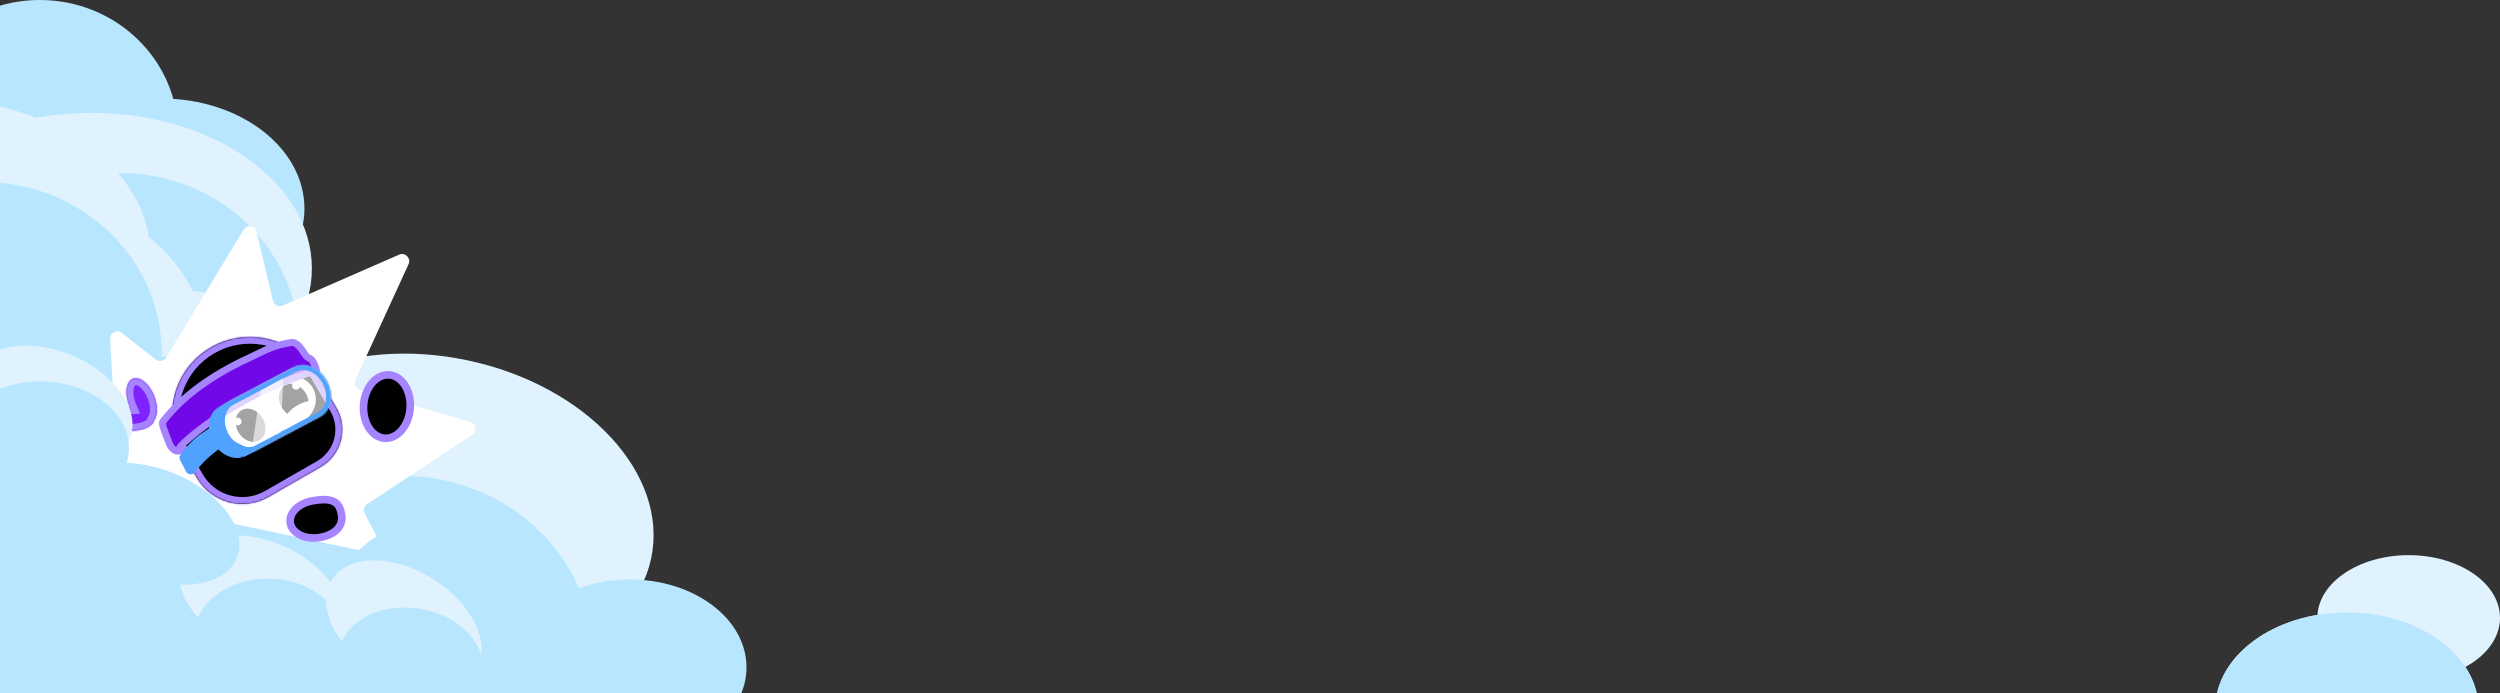 <svg width="1396" height="387" viewBox="0 0 1396 387" fill="none" xmlns="http://www.w3.org/2000/svg">
<rect x="0" y="0" width="1396" height="387" fill="#333333" stroke="none"/>
<ellipse cx="1338.24" cy="352.155" rx="44.243" ry="28.155" fill="#DFF2FE"/>
<ellipse cx="1345" cy="345" rx="51" ry="35" fill="#DFF2FE"/>
<ellipse cx="1310.5" cy="396" rx="73.5" ry="54" fill="#DFF2FE"/>
<ellipse cx="1310.5" cy="396" rx="73.5" ry="54" fill="#B8E6FE"/>
<ellipse cx="22.225" cy="74.811" rx="77.224" ry="74.811" transform="rotate(-180 22.225 74.811)" fill="#B8E6FE"/>
<ellipse cx="90" cy="116.5" rx="80" ry="61.5" transform="rotate(-180 90 116.5)" fill="#B8E6FE"/>
<ellipse cx="51.076" cy="149.877" rx="123.076" ry="86.877" fill="#DFF2FE"/>
<ellipse cx="67.272" cy="192.379" rx="99.748" ry="95.726" transform="rotate(-180 67.272 192.379)" fill="#B8E6FE"/>
<ellipse cx="83.856" cy="275.411" rx="162.493" ry="114.228" fill="#DFF2FE"/>
<ellipse cx="249.567" cy="412.163" rx="162.493" ry="114.228" fill="#DFF2FE"/>
<ellipse cx="243.22" cy="286.231" rx="123.076" ry="86.877" transform="rotate(12 243.22 286.231)" fill="#DFF2FE"/>
<ellipse cx="-9.369" cy="189.7" rx="123.076" ry="86.877" fill="#DFF2FE"/>
<ellipse cx="-39.221" cy="141.877" rx="123.076" ry="86.877" fill="#DFF2FE"/>
<ellipse cx="-48.873" cy="300.348" rx="106.988" ry="102.161" transform="rotate(-180 -48.873 300.348)" fill="#B8E6FE"/>
<ellipse cx="105.575" cy="300.348" rx="106.988" ry="102.161" transform="rotate(-180 105.575 300.348)" fill="#B8E6FE"/>
<ellipse cx="59.989" cy="337.161" rx="106.988" ry="102.161" transform="rotate(-180 59.989 337.161)" fill="#B8E6FE"/>
<ellipse cx="224.629" cy="367.92" rx="106.988" ry="102.161" transform="rotate(-180 224.629 367.92)" fill="#B8E6FE"/>
<ellipse cx="300.245" cy="485.365" rx="106.988" ry="102.161" transform="rotate(-180 300.245 485.365)" fill="#B8E6FE"/>
<ellipse cx="-9.457" cy="197.382" rx="99.748" ry="95.726" transform="rotate(-180 -9.457 197.382)" fill="#B8E6FE"/>
<ellipse cx="157.018" cy="306.68" rx="65.158" ry="49.07" transform="rotate(-165 157.018 306.68)" fill="#B8E6FE"/>
<path d="M135.947 128.354L92.831 199.646C91.591 201.697 88.838 202.204 86.948 200.731L67.944 185.914C65.235 183.802 61.299 185.862 61.491 189.292L66.329 275.941C66.43 277.746 67.729 279.259 69.498 279.632L207.737 308.759C211.04 309.455 213.667 306 212.113 303.004L203.658 286.698C202.716 284.88 203.298 282.644 205.007 281.517L263.756 242.777C266.607 240.897 265.944 236.541 262.663 235.594L200.963 217.788C198.613 217.11 197.417 214.501 198.436 212.277L228.13 147.528C229.662 144.189 226.26 140.725 222.894 142.195L157.884 170.585C155.6 171.583 152.969 170.271 152.392 167.846L143.261 129.498C142.433 126.017 137.799 125.292 135.947 128.354Z" fill="white"/>
<mask id="path-22-inside-1_1949_4590" fill="white">
<path d="M117.815 193.858C136.206 183.3 159.144 187.608 172.605 203.023C174.04 204.457 175.317 206.096 176.384 207.93L187.883 227.7C194.639 239.316 190.668 254.156 179.014 260.846L149.895 277.564C135.91 285.592 118.001 280.802 109.893 266.863L100.84 251.299C99.775 249.467 98.983 247.552 98.449 245.603C91.724 226.318 99.422 204.418 117.815 193.858Z"/>
</mask>
<path d="M117.815 193.858C136.206 183.3 159.144 187.608 172.605 203.023C174.04 204.457 175.317 206.096 176.384 207.93L187.883 227.7C194.639 239.316 190.668 254.156 179.014 260.846L149.895 277.564C135.91 285.592 118.001 280.802 109.893 266.863L100.84 251.299C99.775 249.467 98.983 247.552 98.449 245.603C91.724 226.318 99.422 204.418 117.815 193.858Z" fill="black"/>
<path d="M117.815 193.858L115.857 190.493L115.857 190.493L117.815 193.858ZM172.605 203.023L169.662 205.566L169.75 205.666L169.844 205.76L172.605 203.023ZM109.893 266.863L106.517 268.801L109.893 266.863ZM100.84 251.299L104.217 249.361L100.84 251.299ZM98.449 245.603L102.215 244.593L102.18 244.465L102.136 244.339L98.449 245.603ZM117.815 193.858L119.772 197.224C136.515 187.612 157.405 191.53 169.662 205.566L172.605 203.023L175.547 200.481C160.882 183.687 135.896 178.989 115.857 190.493L117.815 193.858ZM172.605 203.023L169.844 205.76C171.045 206.96 172.114 208.331 173.008 209.868L176.384 207.93L179.76 205.991C178.52 203.86 177.035 201.954 175.365 200.286L172.605 203.023ZM176.384 207.93L173.008 209.868L184.507 229.638L187.883 227.7L191.259 225.761L179.76 205.991L176.384 207.93ZM187.883 227.7L184.507 229.638C190.182 239.395 186.847 251.861 177.057 257.481L179.014 260.846L180.972 264.212C194.49 256.451 199.097 239.236 191.259 225.761L187.883 227.7ZM179.014 260.846L177.057 257.481L147.938 274.199L149.895 277.564L151.852 280.929L180.972 264.212L179.014 260.846ZM149.895 277.564L147.938 274.199C135.817 281.157 120.296 277.005 113.269 264.924L109.893 266.863L106.517 268.801C115.705 284.599 136.003 290.028 151.852 280.929L149.895 277.564ZM109.893 266.863L113.269 264.924L104.217 249.361L100.84 251.299L97.464 253.237L106.517 268.801L109.893 266.863ZM100.84 251.299L104.217 249.361C103.323 247.824 102.661 246.222 102.215 244.593L98.449 245.603L94.684 246.614C95.305 248.883 96.227 251.11 97.464 253.237L100.84 251.299ZM98.449 245.603L102.136 244.339C96.012 226.779 103.027 206.837 119.772 197.224L117.815 193.858L115.857 190.493C95.816 201.999 87.436 225.856 94.763 246.867L98.449 245.603Z" fill="#A684FF" mask="url(#path-22-inside-1_1949_4590)"/>
<path d="M145.351 233.417C149.092 239.847 146.546 248.262 139.665 252.212C132.784 256.162 124.173 254.152 120.432 247.722C116.691 241.292 119.236 232.878 126.118 228.928C132.999 224.977 141.61 226.987 145.351 233.417Z" fill="white"/>
<path d="M145.351 233.417C149.092 239.847 146.546 248.262 139.665 252.212C132.784 256.162 124.173 254.152 120.432 247.722C116.691 241.292 119.236 232.878 126.118 228.928C132.999 224.977 141.61 226.987 145.351 233.417Z" fill="white"/>
<ellipse cx="14.366" cy="13.469" rx="14.366" ry="13.469" transform="matrix(0.867 -0.498 0.503 0.864 142.955 219.263)" fill="white"/>
<path d="M160.718 210.079L169.492 235.097C161.659 240.269 159.237 239.447 153.908 242.477C148.015 245.827 145.279 250.009 138.876 252.671L122.244 232.163C130.16 221.541 145.874 212.521 160.718 210.079Z" fill="white"/>
<ellipse cx="7.806" cy="9.759" rx="7.806" ry="9.759" transform="matrix(0.867 -0.498 0.503 0.864 152.369 219.055)" fill="black"/>
<ellipse cx="7.806" cy="9.759" rx="7.806" ry="9.759" transform="matrix(0.867 -0.498 0.503 0.864 128.209 232.923)" fill="black"/>
<ellipse cx="8.778" cy="3.339" rx="8.778" ry="3.339" transform="matrix(0.867 -0.498 0.503 0.864 158.451 230.705)" fill="white"/>
<ellipse cx="2.145" cy="2.145" rx="2.145" ry="2.145" transform="matrix(0.867 -0.498 0.503 0.864 129.818 234.603)" fill="white"/>
<ellipse cx="2.269" cy="2.269" rx="2.269" ry="2.269" transform="matrix(0.867 -0.498 0.503 0.864 162.273 214.472)" fill="white"/>
<circle cx="3.1" cy="3.1" r="3.1" transform="matrix(0.867 -0.498 0.503 0.864 145.701 223.934)" fill="white"/>
<path d="M94.351 247.198C91.889 240.581 89.824 236.086 91.132 235.241C104.089 218.207 124.556 206.416 140.131 199.361C148.288 195.666 151.376 193.083 162.891 191.194C167.569 191.203 169.835 198.631 171.889 199.559C173.944 200.487 174.359 201.051 175.167 202.593C177.771 207.566 176.629 210.465 174.917 207.517C174.205 207.734 173.496 207.954 172.791 208.176C128.339 222.237 100.011 248.851 100.405 250.008C100.805 251.183 101.049 251.604 100.291 251.759C99.101 252.405 96.024 251.695 94.351 247.198Z" fill="#7008E7"/>
<path d="M100.405 250.008C100.805 251.183 101.049 251.604 100.291 251.759M100.405 250.008L100.291 251.759M100.405 250.008C100.011 248.851 128.339 222.237 172.791 208.176C173.496 207.954 174.205 207.734 174.917 207.517C176.629 210.465 177.771 207.566 175.167 202.593C174.359 201.051 173.944 200.487 171.889 199.559C169.835 198.631 167.569 191.203 162.891 191.194C151.376 193.083 148.288 195.666 140.131 199.361C124.556 206.416 104.089 218.207 91.132 235.241C89.824 236.086 91.889 240.581 94.351 247.198C96.024 251.695 99.101 252.405 100.291 251.759" stroke="#A684FF" stroke-width="3.893"/>
<mask id="path-35-inside-2_1949_4590" fill="white">
<path d="M83.611 216.442C87.623 222.156 88.869 230.111 86.394 234.211C86.303 234.363 86.207 234.506 86.108 234.643C85.535 237.84 80.496 240.401 74.044 240.564C66.9 240.744 60.729 237.915 60.261 234.245C59.794 230.576 65.208 227.455 72.353 227.275C72.374 227.274 72.395 227.274 72.417 227.274C70.266 222.273 69.93 216.72 71.862 213.519C74.338 209.419 79.598 210.728 83.611 216.442Z"/>
</mask>
<path d="M83.611 216.442C87.623 222.156 88.869 230.111 86.394 234.211C86.303 234.363 86.207 234.506 86.108 234.643C85.535 237.84 80.496 240.401 74.044 240.564C66.9 240.744 60.729 237.915 60.261 234.245C59.794 230.576 65.208 227.455 72.353 227.275C72.374 227.274 72.395 227.274 72.417 227.274C70.266 222.273 69.93 216.72 71.862 213.519C74.338 209.419 79.598 210.728 83.611 216.442Z" fill="#7F22FE"/>
<path d="M83.611 216.442L86.805 214.221L86.805 214.221L83.611 216.442ZM86.394 234.211L89.739 236.219L89.739 236.219L86.394 234.211ZM86.108 234.643L82.94 232.368L82.423 233.083L82.268 233.951L86.108 234.643ZM74.044 240.564L74.153 244.447L74.153 244.447L74.044 240.564ZM60.261 234.245L56.391 234.724L56.391 234.724L60.261 234.245ZM72.353 227.275L72.244 223.391L72.244 223.391L72.353 227.275ZM72.417 227.274L72.516 231.158L78.272 231.027L76.002 225.752L72.417 227.274ZM71.862 213.519L68.518 211.511L68.518 211.511L71.862 213.519ZM83.611 216.442L80.416 218.663C82.064 221.011 83.165 223.865 83.581 226.521C84.014 229.285 83.626 231.247 83.049 232.203L86.394 234.211L89.739 236.219C91.637 233.075 91.864 229.01 91.29 225.343C90.698 221.568 89.169 217.587 86.805 214.221L83.611 216.442ZM86.394 234.211L83.049 232.203C83.015 232.26 82.979 232.315 82.94 232.368L86.108 234.643L89.276 236.918C89.435 236.698 89.59 236.466 89.739 236.219L86.394 234.211ZM86.108 234.643L82.268 233.951C82.299 233.776 82.217 234.428 80.535 235.263C79.001 236.023 76.709 236.61 73.936 236.68L74.044 240.564L74.153 244.447C77.831 244.355 81.284 243.58 84.027 242.22C86.62 240.934 89.344 238.707 89.949 235.335L86.108 234.643ZM74.044 240.564L73.936 236.68C70.862 236.757 68.141 236.176 66.273 235.32C64.181 234.361 64.106 233.567 64.132 233.766L60.261 234.245L56.391 234.724C56.884 238.592 60.128 241.048 63.025 242.376C66.145 243.806 70.082 244.55 74.153 244.447L74.044 240.564ZM60.261 234.245L64.132 233.766C64.191 234.234 63.768 233.764 65.413 232.815C66.909 231.953 69.373 231.236 72.461 231.159L72.353 227.275L72.244 223.391C68.187 223.493 64.372 224.427 61.492 226.088C58.761 227.662 55.865 230.586 56.391 234.724L60.261 234.245ZM72.353 227.275L72.461 231.159C72.447 231.159 72.436 231.159 72.431 231.159C72.427 231.159 72.424 231.159 72.43 231.159C72.433 231.159 72.445 231.159 72.458 231.159C72.472 231.159 72.492 231.158 72.516 231.158L72.417 227.274L72.318 223.39C72.331 223.39 72.34 223.39 72.343 223.39C72.346 223.39 72.347 223.39 72.34 223.39C72.334 223.39 72.321 223.39 72.306 223.39C72.291 223.39 72.269 223.391 72.244 223.391L72.353 227.275ZM72.417 227.274L76.002 225.752C75.094 223.642 74.593 221.461 74.505 219.554C74.415 217.588 74.773 216.246 75.207 215.527L71.862 213.519L68.518 211.511C67.019 213.993 66.579 217.028 66.711 219.89C66.846 222.81 67.588 225.905 68.832 228.796L72.417 227.274ZM71.862 213.519L75.207 215.527C75.455 215.117 75.634 215.051 75.65 215.044C75.676 215.034 75.833 214.972 76.224 215.069C77.11 215.29 78.722 216.251 80.416 218.663L83.611 216.442L86.805 214.221C84.486 210.919 81.461 208.369 78.096 207.531C76.361 207.1 74.488 207.122 72.706 207.841C70.915 208.564 69.508 209.871 68.518 211.511L71.862 213.519Z" fill="#A684FF" mask="url(#path-35-inside-2_1949_4590)"/>
<path d="M217.278 209.328C220.653 209.562 223.733 211.573 225.939 214.924C228.146 218.278 229.394 222.88 229.039 227.929C228.684 232.978 226.804 237.362 224.149 240.377C221.495 243.391 218.164 244.955 214.789 244.72C211.414 244.485 208.334 242.476 206.129 239.124C203.922 235.771 202.674 231.169 203.029 226.12C203.384 221.071 205.264 216.687 207.919 213.672C210.572 210.658 213.903 209.093 217.278 209.328Z" fill="black" stroke="#A684FF" stroke-width="4.257"/>
<path d="M162.066 291.919C161.695 289.293 162.742 286.562 165.048 284.254C167.355 281.944 170.839 280.166 174.973 279.588L175.019 279.582L175.065 279.573C181.868 278.318 185.456 279.226 187.432 280.701C189.407 282.175 190.336 284.628 190.799 287.904C191.192 290.687 190.366 293.36 188.319 295.539C186.246 297.745 182.815 299.547 177.892 300.235C173.757 300.812 169.915 300.058 167.057 298.47C164.201 296.883 162.437 294.545 162.066 291.919Z" fill="black" stroke="#A684FF" stroke-width="4.257"/>
<mask id="mask0_1949_4590" style="mask-type:alpha" maskUnits="userSpaceOnUse" x="107" y="226" width="31" height="37">
<path d="M107.998 234.385L122.364 226.784C124.796 239.636 127.975 245.707 137.185 254.444L122.819 262.045L107.998 234.385Z" fill="#D9D9D9"/>
</mask>
<g mask="url(#mask0_1949_4590)">
<ellipse cx="12.795" cy="15.694" rx="12.795" ry="15.694" transform="matrix(0.884 -0.468 0.472 0.881 111.414 232.841)" fill="#51A2FF"/>
</g>
<path d="M161.774 205.949C167.996 202.831 176.24 206.353 180.291 213.908C184.342 221.463 182.682 230.221 176.606 233.609L176.611 233.616L141.254 252.31L141.25 252.305C141.24 252.31 141.231 252.316 141.222 252.321C134.976 255.624 126.594 252.107 122.497 244.468C118.401 236.827 120.143 227.956 126.389 224.653C126.397 224.649 126.406 224.644 126.415 224.64L126.412 224.635L161.77 205.941L161.774 205.949Z" fill="white" fill-opacity="0.4"/>
<mask id="path-42-inside-3_1949_4590" fill="white">
<path d="M164.245 204.911C170.467 201.793 178.711 205.315 182.762 212.871C186.812 220.425 185.153 229.183 179.077 232.571L179.082 232.577L143.725 251.271L143.72 251.265C143.711 251.27 143.702 251.276 143.693 251.28C137.447 254.583 129.064 251.068 124.968 243.428C120.871 235.788 122.614 226.917 128.859 223.613C128.868 223.609 128.876 223.604 128.885 223.6L128.883 223.597L164.24 204.902L164.245 204.911Z"/>
</mask>
<path d="M164.245 204.911C170.467 201.793 178.711 205.315 182.762 212.871C186.812 220.425 185.153 229.183 179.077 232.571L179.082 232.577L143.725 251.271L143.72 251.265C143.711 251.27 143.702 251.276 143.693 251.28C137.447 254.583 129.064 251.068 124.968 243.428C120.871 235.788 122.614 226.917 128.859 223.613C128.868 223.609 128.876 223.604 128.885 223.6L128.883 223.597L164.24 204.902L164.245 204.911Z" fill="white" fill-opacity="0.4"/>
<path d="M164.245 204.911L161.747 206.231L163.053 208.668L165.525 207.429L164.245 204.911ZM182.762 212.871L185.259 211.55L185.259 211.55L182.762 212.871ZM179.077 232.571L177.687 230.111L174.955 231.635L176.765 234.19L179.077 232.571ZM179.082 232.577L180.417 235.067L183.246 233.572L181.395 230.959L179.082 232.577ZM143.725 251.271L141.412 252.89L142.854 254.927L145.059 253.761L143.725 251.271ZM143.72 251.265L146.033 249.646L144.586 247.603L142.377 248.779L143.72 251.265ZM143.693 251.28L145.028 253.77L145.028 253.77L143.693 251.28ZM124.968 243.428L122.47 244.748L122.47 244.748L124.968 243.428ZM128.859 223.613L127.524 221.124L127.524 221.124L128.859 223.613ZM128.885 223.6L130.213 226.093L132.721 224.776L131.383 222.279L128.885 223.6ZM128.883 223.597L127.548 221.107L125.051 222.428L126.386 224.917L128.883 223.597ZM164.24 204.902L166.738 203.582L165.403 201.092L162.905 202.413L164.24 204.902ZM164.245 204.911L165.525 207.429C169.932 205.221 176.681 207.508 180.264 214.191L182.762 212.871L185.259 211.55C180.741 203.122 171.002 198.366 162.965 202.393L164.245 204.911ZM182.762 212.871L180.264 214.191C183.847 220.873 181.991 227.711 177.687 230.111L179.077 232.571L180.468 235.031C188.315 230.654 189.777 219.978 185.259 211.55L182.762 212.871ZM179.077 232.571L176.765 234.19L176.769 234.196L179.082 232.577L181.395 230.959L181.39 230.952L179.077 232.571ZM179.082 232.577L177.747 230.088L142.39 248.781L143.725 251.271L145.059 253.761L180.417 235.067L179.082 232.577ZM143.725 251.271L146.037 249.652L146.033 249.646L143.72 251.265L141.407 252.884L141.412 252.89L143.725 251.271ZM143.72 251.265L142.377 248.779C142.34 248.799 142.309 248.816 142.29 248.827C142.281 248.833 142.273 248.838 142.267 248.841C142.263 248.843 142.258 248.846 142.258 248.846C142.257 248.847 142.259 248.845 142.263 248.843C142.266 248.841 142.272 248.838 142.28 248.833C142.296 248.824 142.323 248.809 142.357 248.791L143.693 251.28L145.028 253.77C145.067 253.749 145.099 253.732 145.119 253.72C145.129 253.714 145.138 253.709 145.144 253.706C145.149 253.703 145.154 253.7 145.155 253.699C145.157 253.698 145.154 253.699 145.152 253.701C145.149 253.702 145.143 253.706 145.136 253.71C145.122 253.718 145.096 253.733 145.063 253.751L143.72 251.265ZM143.693 251.28L142.357 248.791C137.945 251.124 131.092 248.872 127.465 242.107L124.968 243.428L122.47 244.748C127.035 253.263 136.95 258.042 145.028 253.77L143.693 251.28ZM124.968 243.428L127.465 242.107C123.838 235.342 125.781 228.437 130.194 226.103L128.859 223.613L127.524 221.124C119.446 225.396 117.905 236.233 122.47 244.748L124.968 243.428ZM128.859 223.613L130.194 226.103C130.21 226.095 130.209 226.095 130.213 226.093L128.885 223.6L127.556 221.106C127.543 221.113 127.525 221.123 127.524 221.124L128.859 223.613ZM128.885 223.6L131.383 222.279L131.381 222.277L128.883 223.597L126.386 224.917L126.387 224.92L128.885 223.6ZM128.883 223.597L130.219 226.087L165.575 207.392L164.24 204.902L162.905 202.413L127.548 221.107L128.883 223.597ZM164.24 204.902L161.743 206.223L161.747 206.231L164.245 204.911L166.743 203.591L166.738 203.582L164.24 204.902Z" fill="#51A2FF" mask="url(#path-42-inside-3_1949_4590)"/>
<path d="M122.492 226.987L128.201 224.1C121.115 241.051 126.158 246.27 143.198 251.531L136.602 255.02C123.392 252.933 115.821 241.058 122.492 226.987Z" fill="#51A2FF"/>
<path opacity="0.6" d="M140.79 249.528L145.514 218.135L158.244 211.034L156.742 241.567L140.79 249.528Z" fill="white"/>
<path d="M123.078 250.135C116.424 254.973 112.972 258.553 108.693 263.832C107.403 265.424 104.891 265.195 103.937 263.377L100.542 256.91C100.05 255.974 100.121 254.84 100.742 253.987C106.114 246.608 110.119 243.255 117.654 238.714L123.078 250.135Z" fill="#51A2FF"/>
<ellipse cx="145.545" cy="332.59" rx="47.5" ry="30.5" transform="rotate(-157 145.545 332.59)" fill="#DFF2FE"/>
<ellipse cx="149.545" cy="353.591" rx="40.5" ry="30.5" transform="rotate(180 149.545 353.591)" fill="#B8E6FE"/>
<ellipse cx="85.499" cy="292.5" rx="50.5" ry="30.5" transform="rotate(-158 85.499 292.5)" fill="#B8E6FE"/>
<ellipse cx="28.664" cy="226.635" rx="47.5" ry="30.5" transform="rotate(-157 28.664 226.635)" fill="#DFF2FE"/>
<ellipse cx="22.5" cy="250.305" rx="49.5" ry="37.278" transform="rotate(180 22.5 250.305)" fill="#B8E6FE"/>
<ellipse cx="251.94" cy="337.249" rx="65.158" ry="49.07" transform="rotate(180 251.94 337.249)" fill="#B8E6FE"/>
<ellipse cx="351.688" cy="372.643" rx="65.158" ry="49.07" transform="rotate(180 351.688 372.643)" fill="#B8E6FE"/>
<ellipse cx="225.478" cy="349.004" rx="47.5" ry="30.5" transform="rotate(-148 225.478 349.004)" fill="#DFF2FE"/>
<ellipse cx="229.477" cy="370.005" rx="40.5" ry="30.5" transform="rotate(-171 229.477 370.005)" fill="#B8E6FE"/>
</svg>

